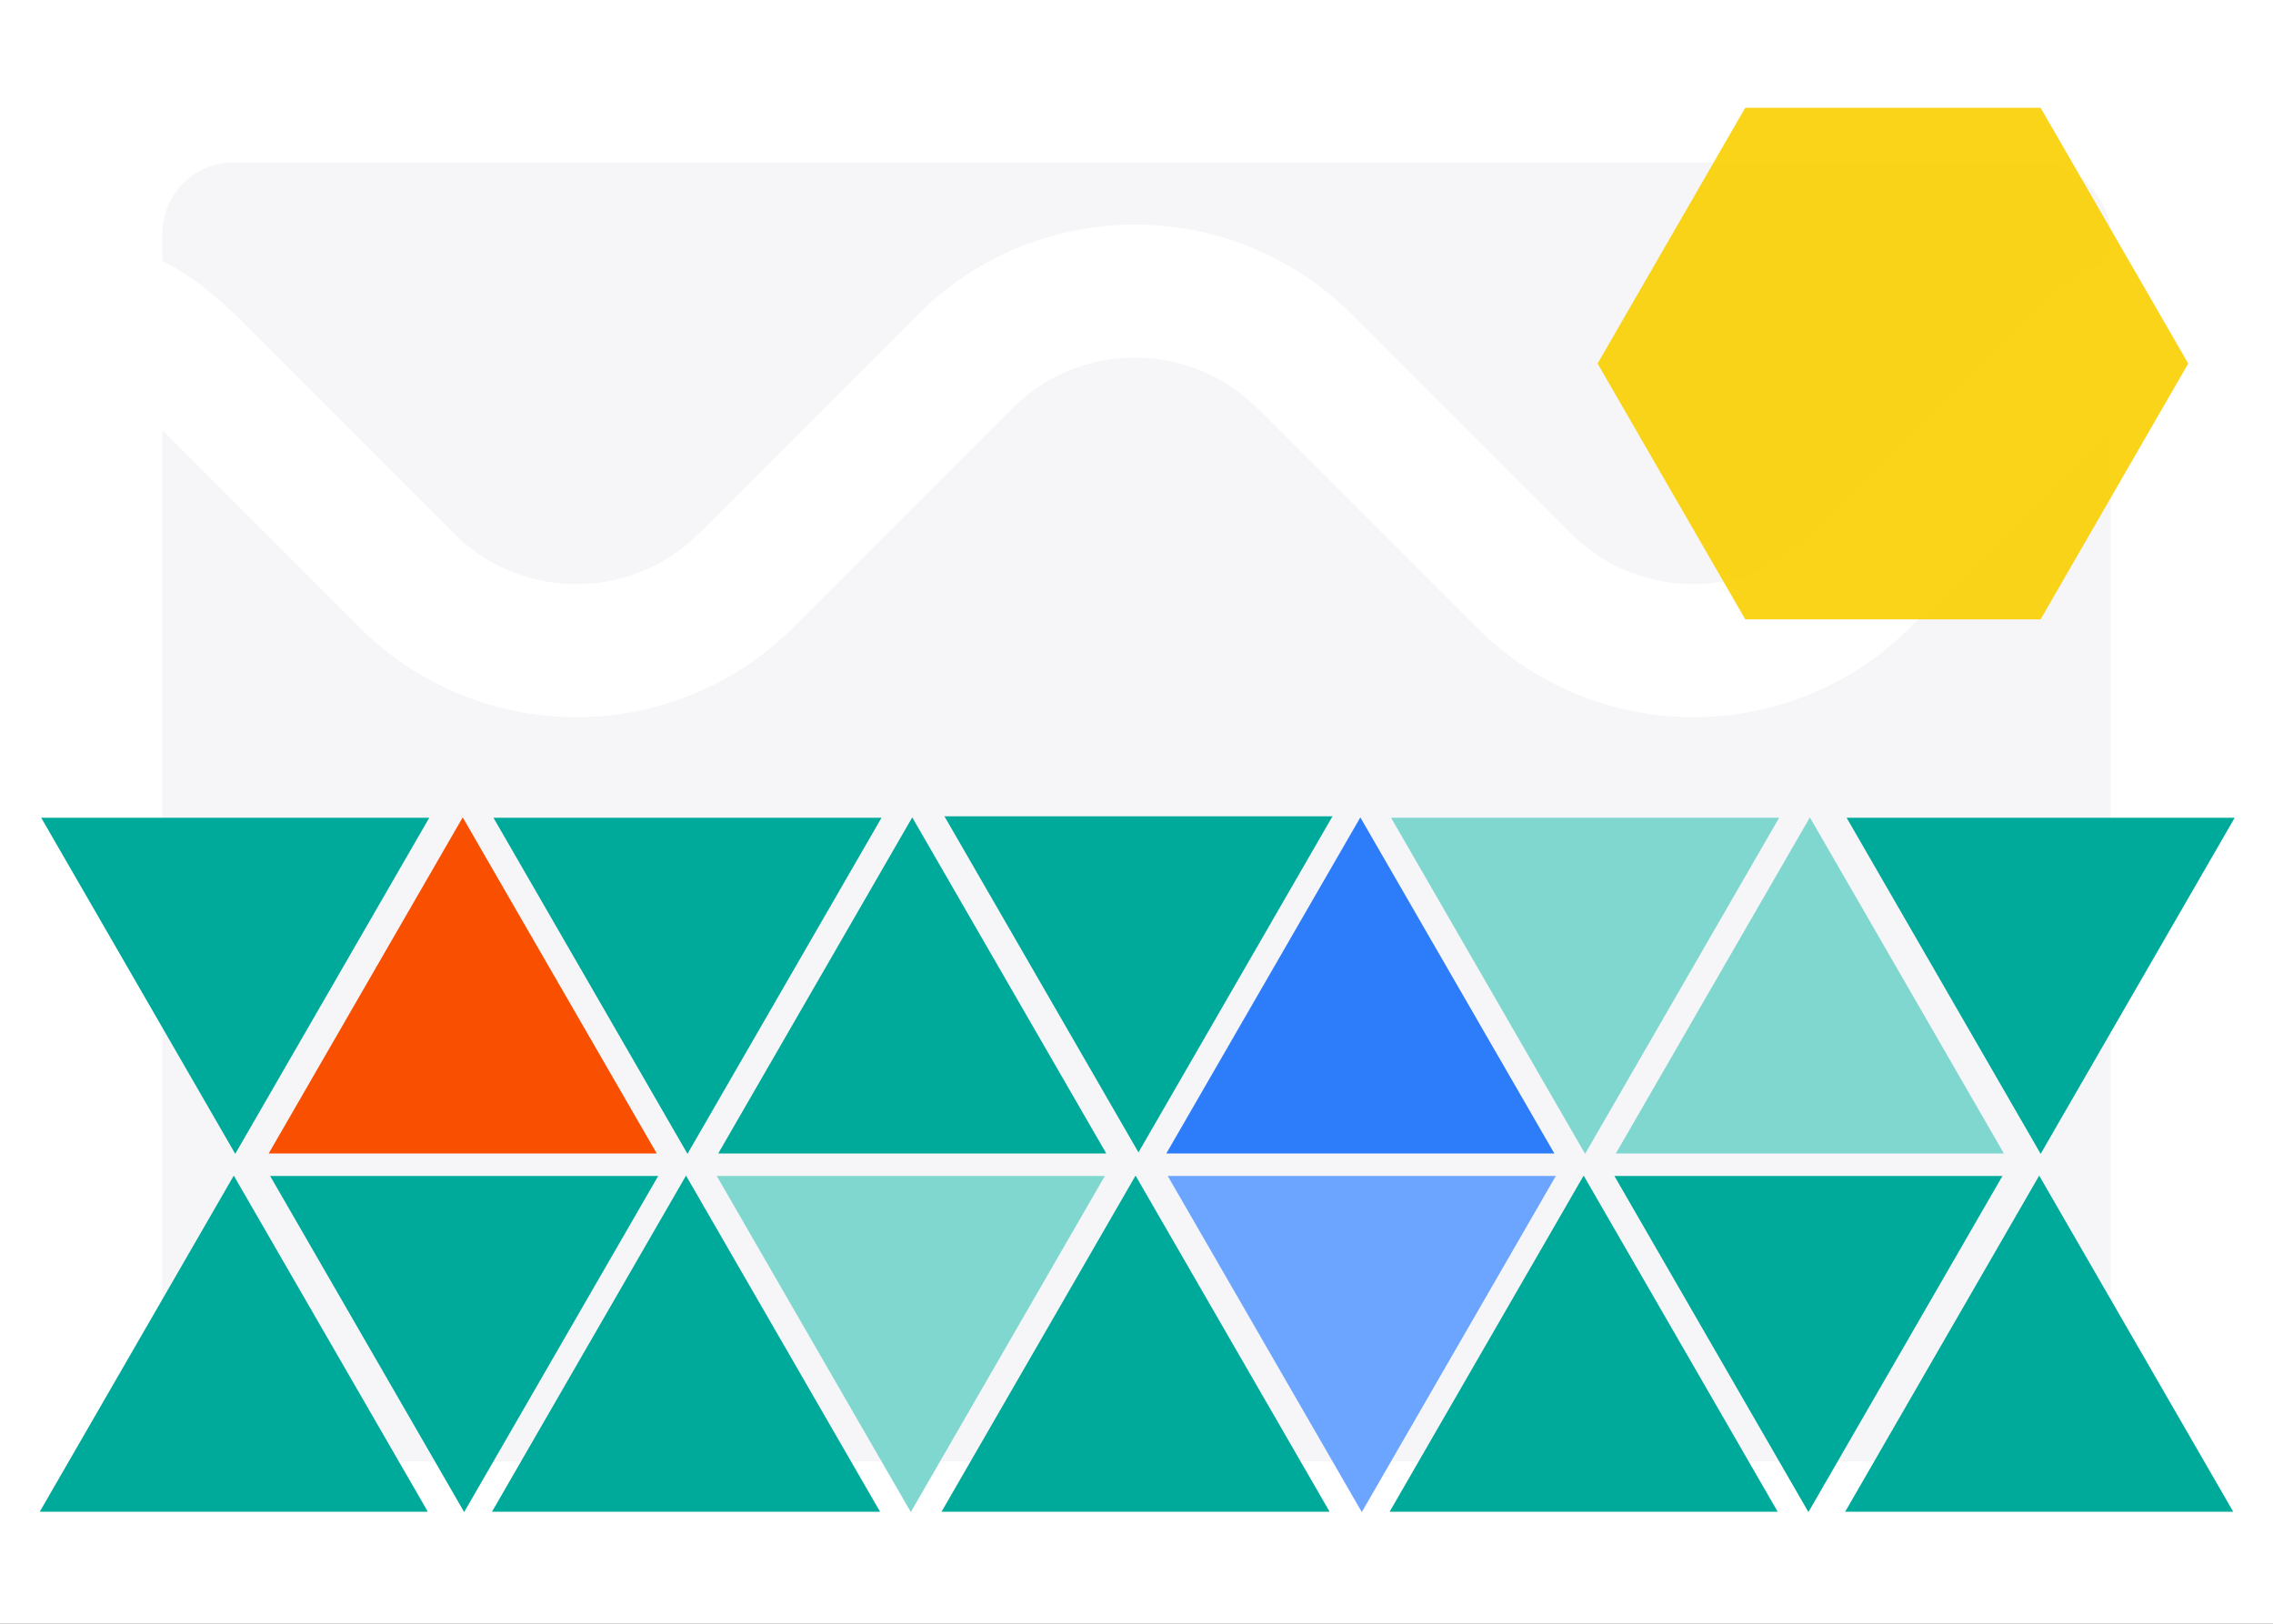 <svg xmlns="http://www.w3.org/2000/svg" width="1400" height="1000" fill="none"><rect width="100%" height="100%" fill="#333333" stroke="none"/><g clip-path="url(#a)"><path fill="#fff" d="M0 0h1400v1000H0z"/><rect width="1200" height="800" x="100" y="100" fill="#F6F5F7" rx="44"/><path stroke="#fff" stroke-width="82" d="m1731 462-239.35-239.348c-57.8-57.798-151.5-57.798-209.3 0l-134.7 134.696c-57.8 57.798-151.504 57.798-209.302 0L803.652 222.652c-57.798-57.798-151.506-57.798-209.304 0L459.652 357.348c-57.798 57.798-151.506 57.798-209.304 0L115.652 222.652c-57.798-57.798-151.506-57.798-209.304 0L-333 462"/><path fill="#F8CF00" d="m1347.79 223.896-90.94 157.526h-181.9l-90.948-157.526 90.948-157.527h181.9l90.94 157.527Z" opacity=".9"/><path fill="#F84F00" d="M284.994 503.398 404.501 710.39H165.488l119.506-206.992Z"/><path fill="#2D7DFA" d="M837.866 503.398 957.372 710.39H718.359l119.507-206.992Z"/><path fill="#00AA9B" d="m422.541 724.012 119.507 206.991H303.035l119.506-206.991Zm-278.547 0 119.507 206.991H24.488l119.506-206.991Zm1111.996 0 119.51 206.991h-239.01l119.5-206.991Zm-280.578 0 119.508 206.991H855.906l119.506-206.991ZM561.877 503.398 681.384 710.39H442.371l119.506-206.992Z"/><path fill="#7FD7CF" d="m1114.75 503.398 119.51 206.992H995.242l119.508-206.992Z"/><path fill="#00AA9B" d="m699.424 724.012 119.507 206.991H579.917l119.507-206.991Zm-275.989-13.399L303.929 503.622h239.013L423.435 710.613Zm-278.547 0L25.382 503.622h239.013L144.888 710.613Zm1112.002 0-119.51-206.991h239.02l-119.51 206.991Zm-555.677-.892L581.706 502.729h239.013L701.213 709.721Z"/><path fill="#7FD7CF" d="M976.306 710.613 856.8 503.622h239.01L976.306 710.613ZM560.982 931.227 441.475 724.235h239.014L560.982 931.227Z"/><path fill="#00AA9B" d="M1113.85 931.227 994.347 724.235h239.013l-119.51 206.992Zm-827.962 0L166.382 724.235h239.013L285.888 931.227Z"/><path fill="#6BA5FF" d="M838.759 931.227 719.253 724.235h239.013L838.759 931.227Z"/></g><defs><clipPath id="a"><path fill="#fff" d="M0 0h1400v1000H0z"/></clipPath></defs></svg>